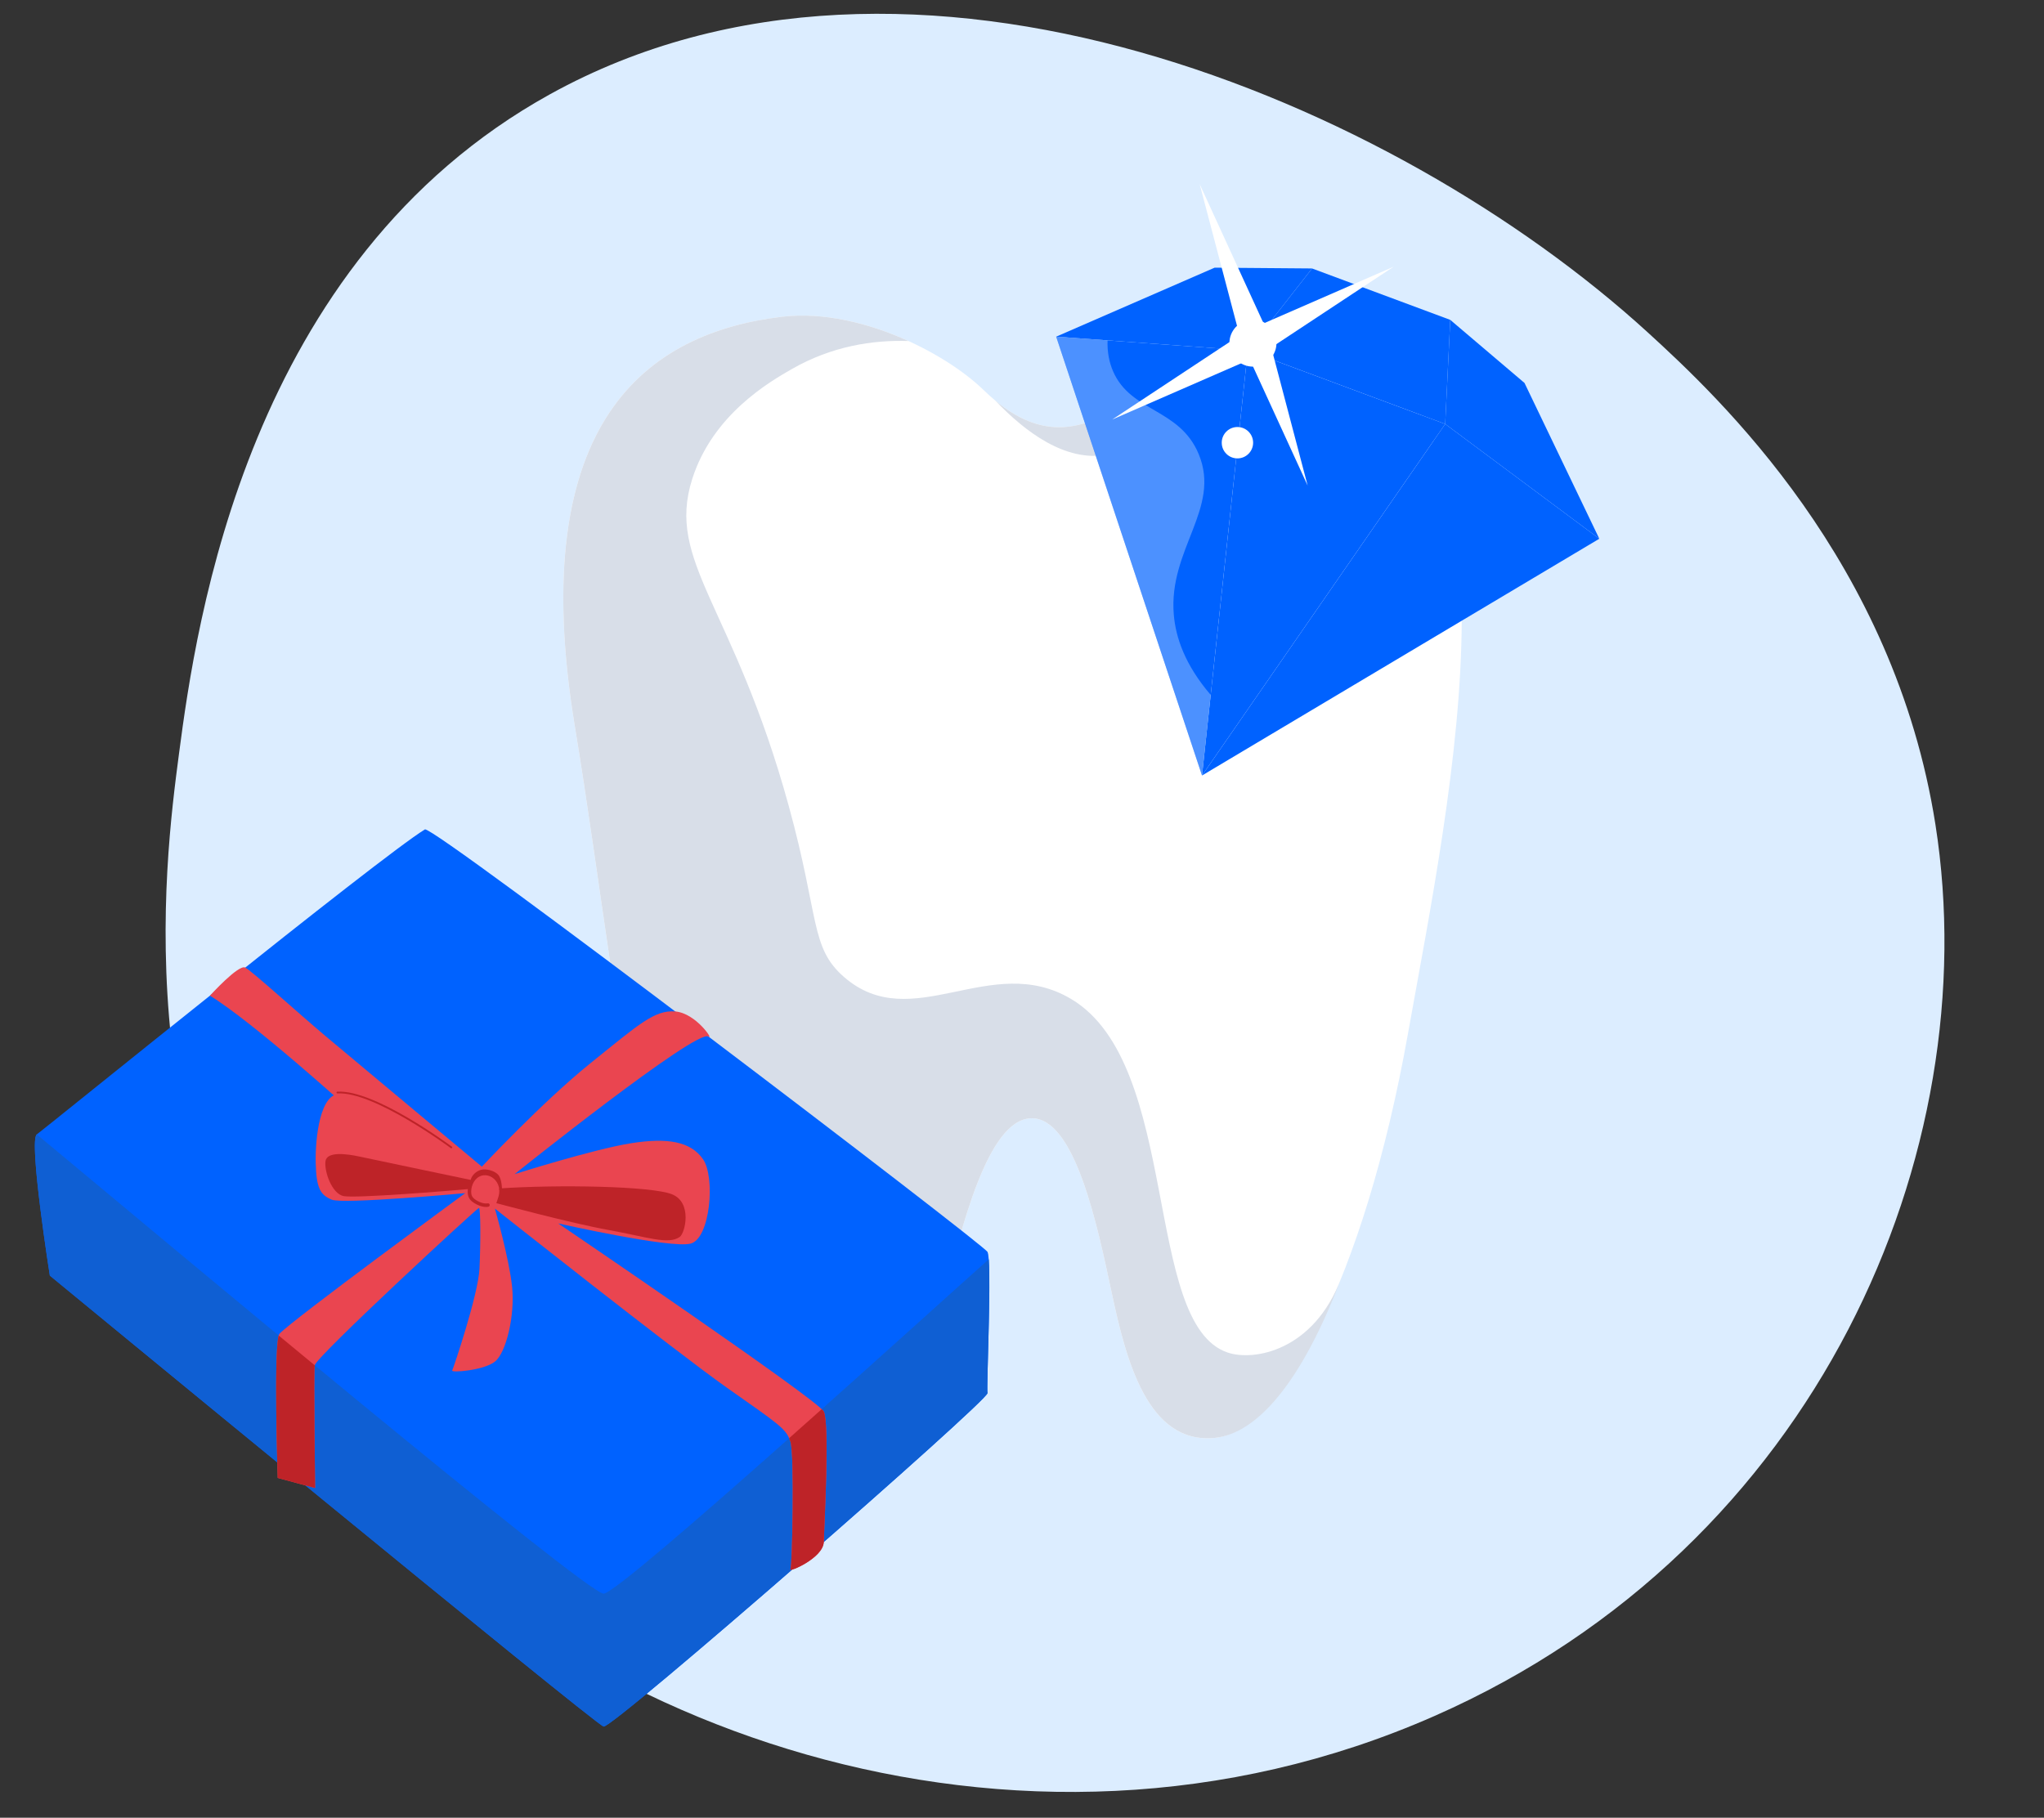 <?xml version="1.0" encoding="UTF-8"?><svg xmlns="http://www.w3.org/2000/svg" viewBox="0 0 418.245 372.019"><rect x="0" y="0" width="418.245" height="372.019" fill="#333333" stroke="none"/><defs><style>.cls-1{fill:#be2328;}.cls-2{fill:#d8dee8;}.cls-3{mix-blend-mode:overlay;opacity:.3;}.cls-3,.cls-4,.cls-5{fill:#fff;}.cls-6{fill:#dcedff;}.cls-7{isolation:isolate;}.cls-4{mix-blend-mode:soft-light;}.cls-8{fill:#0f5fd3;}.cls-9{fill:#ea4550;}.cls-10{fill:#0062ff;}</style></defs><g class="cls-7"><g id="_Слой_215"><path class="cls-6" d="M112.542,19.291c73.923-40.887,172.957,1.591,224.563,48.682,14.742,13.453,50.488,47.012,58.929,100.8,10.486,66.814-23.836,147.798-102.551,182.439-85.678,37.705-181.477,1.971-226.313-56.033-41.932-54.248-33.54-118.123-30.541-140.943,3.518-26.771,13.98-100.69,75.913-134.945h0Z"/><path class="cls-5" d="M201.275,79.834c-8.15-7.916-26.012-16.811-41.214-15.01-27.153,3.217-52.851,20.907-42.426,83.898,10.176,61.488,16.307,146.888,46.548,146.888,17.94,0,25.213-15.547,28.85-29.753,3.637-14.206,8.97-36.722,17.94-36.99,8.97-.268,13.576,21.948,16.486,35.618,2.909,13.67,7.31,31.169,21.11,29.791,13.801-1.378,30.529-32.439,39.499-82.563,8.97-50.124,25.941-128.661-16.486-142.599-31.994-10.511-44.366,35.918-70.306,10.722Z"/><path class="cls-2" d="M226.368,93.102c9.481-1.571,13.282-11.527,22.304-20.371,1.214-1.19,2.552-2.388,4.029-3.568-18.546,6.349-30.311,28.368-49.04,12.82,6.261,6.558,14.326,12.508,22.707,11.119Z"/><path class="cls-2" d="M251.217,276.814c-17.397-5.84-9.526-58.907-32.002-72.34-16.505-9.864-32.589,7.653-46.548-4.557-6.899-6.035-4.971-12.064-11.273-34.98-11.29-41.052-25.152-49.876-19.759-66.877,4.208-13.264,15.934-19.972,20.365-22.516,8.202-4.708,16.587-5.991,23.894-5.75-8.001-3.641-17.333-5.978-25.833-4.972-27.153,3.217-52.851,20.907-42.426,83.898,10.176,61.489,16.307,146.888,46.548,146.888,17.94,0,25.213-15.547,28.85-29.753,3.637-14.206,8.97-36.722,17.94-36.99,8.97-.268,13.576,21.948,16.486,35.618,2.909,13.67,7.31,31.168,21.11,29.791,8.59-.858,17.743-11.263,25.847-32.624-5.632,14.847-17.855,16.957-23.198,15.163Z"/><polygon class="cls-10" points="245.957 158.714 245.957 158.714 255.33 71.745 295.717 86.774 245.957 158.714"/><polygon class="cls-10" points="245.957 158.714 245.957 158.714 255.33 71.745 216.114 68.901 245.957 158.714"/><polygon class="cls-10" points="245.957 158.714 245.957 158.714 295.717 86.774 327.252 110.258 245.957 158.714"/><polygon class="cls-10" points="296.753 65.465 268.475 54.942 255.33 71.745 295.717 86.774 296.753 65.465"/><polygon class="cls-10" points="216.114 68.901 255.33 71.745 268.475 54.942 248.538 54.781 216.114 68.901"/><polygon class="cls-10" points="327.252 110.258 295.717 86.774 296.753 65.465 311.946 78.377 327.252 110.258"/><path class="cls-3" d="M240.184,125.813c-1.139-13.401,9.704-21.736,5.107-32.851-3.915-9.465-13.903-8.557-17.541-16.995-.752-1.744-1.202-3.816-1.12-6.304l-10.515-.763,29.843,89.813,1.777-16.492c-5.304-6.2-7.157-11.781-7.55-16.41Z"/><polygon class="cls-4" points="245.479 37.686 253.859 69.486 267.572 99.377 259.192 67.577 245.479 37.686"/><polygon class="cls-4" points="285.166 54.584 255.023 67.733 227.584 85.859 257.727 72.71 285.166 54.584"/><circle class="cls-5" cx="256.375" cy="70.222" r="4.811" transform="translate(-9.162 58.012) rotate(-12.685)"/><circle class="cls-5" cx="253.204" cy="90.604" r="3.211"/><path class="cls-10" d="M86.943,169.749c-9.187,5.597-77.716,61.201-79.416,62.415-1.7,1.214,2.671,28.901,2.671,28.901,0,0,111.505,91.802,113.311,92.287,1.806.486,78.793-66.787,78.55-68.244-.243-1.457.973-27.2.001-28.9-.972-1.7-113.496-87.446-115.117-86.459Z"/><path class="cls-8" d="M10.199,261.065s111.505,91.801,113.311,92.287c1.806.486,78.793-66.787,78.55-68.244-.215-1.286.706-21.47.258-27.371-9.27,8.172-75.429,68.475-78.808,68.415-3.595-.065-89.753-72.13-115.982-93.987,0,0-.061.09-.154.227-1.246,2.883,2.825,28.674,2.825,28.674Z"/><path class="cls-9" d="M98.297,239.086c-11.9-8.622-20.552-14.663-28.718-15.179-4.029-.255-5.1,8.864-4.979,14.086.121,5.221.971,6.557,3.279,7.529,2.307.971,27.322-1.336,27.322-1.336,0,0-35.386,25.94-38.008,28.779-1.29,1.396-.364,29.508-.364,29.508l7.65,2.064s-.322-23.416-.079-25.116,33.229-32.199,33.594-32.199.364,7.043.121,12.386c-.243,5.343-5.343,20.4-5.586,20.886-.243.486,6.421,0,8.735-1.821,2.315-1.822,4.127-9.472,3.524-15.3-.603-5.829-3.524-16.029-3.524-16.029,0,0,36.801,29.143,47.487,36.672,10.686,7.529,12.143,8.379,12.993,11.05.85,2.671.381,25.416,0,26.108-.381.691,6.706-2.307,6.814-5.586.108-3.279,1.228-24.286,0-26.715-1.228-2.429-54.342-38.493-54.342-38.493,0,0,23.121,5.222,27.128,4.129,4.007-1.093,5.041-13.6,2.521-17.243-2.521-3.643-7.214-4.493-14.825-3.279-7.611,1.214-23.746,6.314-23.746,6.314,0,0,37.351-29.919,39.682-28.154,1.158.876-2.57-4.799-6.805-5.14-4.235-.342-7.392,2.572-17.35,10.587-9.957,8.014-22.525,21.493-22.525,21.493Z"/><path class="cls-9" d="M42.956,203.774c8.894,5.44,28.444,23.168,28.444,23.168,0,0,26.125,14.143,26.554,13.937.429-.206,1.317-1.548,1.317-1.548,0,0-27.217-22.71-32.705-27.324-5.488-4.614-15.023-13.282-16.388-13.987-1.364-.706-7.222,5.755-7.222,5.755Z"/><path class="cls-1" d="M102.152,243.229c11.885-.82,31.101-.501,35.336,1.184,4.235,1.685,2.707,7.972,1.594,8.743-2.368,1.639-6.648,0-14.481-1.412-7.832-1.412-23.041-5.51-23.041-5.51,0,0,.304-.85.486-1.487.182-.638.106-1.518.106-1.518Z"/><path class="cls-1" d="M95.989,243.336c-3.825.364-23.254,1.943-25.683,1.457-2.429-.486-4.007-5.161-3.704-7.164s4.25-1.518,7.043-.911c2.793.607,22.829,4.796,22.829,4.796l-.486,1.821Z"/><path class="cls-1" d="M102.19,243.559c-.281-3.168-4.145-4.357-5.503-1.134-.486,1.154-.734.914-.852.925-.118.011.239-.966.469-1.871.23-.906,1.05-1.756,2.113-2.059,1.063-.304,2.914.199,3.613,1.117.698.917.698,3.023.698,3.023h-.539Z"/><path class="cls-1" d="M99.454,247.017c-.412,0-1.059-.087-1.856-.486-1.576-.789-2.309-1.689-1.666-4.188.05-.191.243-.304.435-.257.191.049.306.244.257.435-.535,2.078-.057,2.696,1.294,3.372,1.116.559,1.837.386,1.844.384.19-.049.384.065.434.254.05.189-.059.382-.247.435-.016.004-.192.051-.494.051Z"/><path class="cls-1" d="M92.349,235.002c-.037,0-.075-.012-.106-.035-.157-.117-15.769-11.66-23.199-11.185-.11.001-.183-.069-.19-.167-.006-.098.069-.183.167-.19,7.572-.478,22.79,10.775,23.434,11.255.079.059.095.171.037.249-.035.047-.089.072-.143.072Z"/><path class="cls-1" d="M64.4,279.42l-7.368-6.086c-1.045,3.546-.203,29.138-.203,29.138l7.65,2.064s-.322-23.416-.079-25.116c0-0.0 0-0.0 0-0Z"/><path class="cls-1" d="M168.558,315.587c.108-3.279,1.228-24.286,0-26.715-.049-.097-.209-.266-.418-.467l-6.669,5.935c.1.231.192.468.274.725.85,2.671.381,25.416,0,26.108-.381.691,6.706-2.307,6.814-5.586Z"/></g></g></svg>